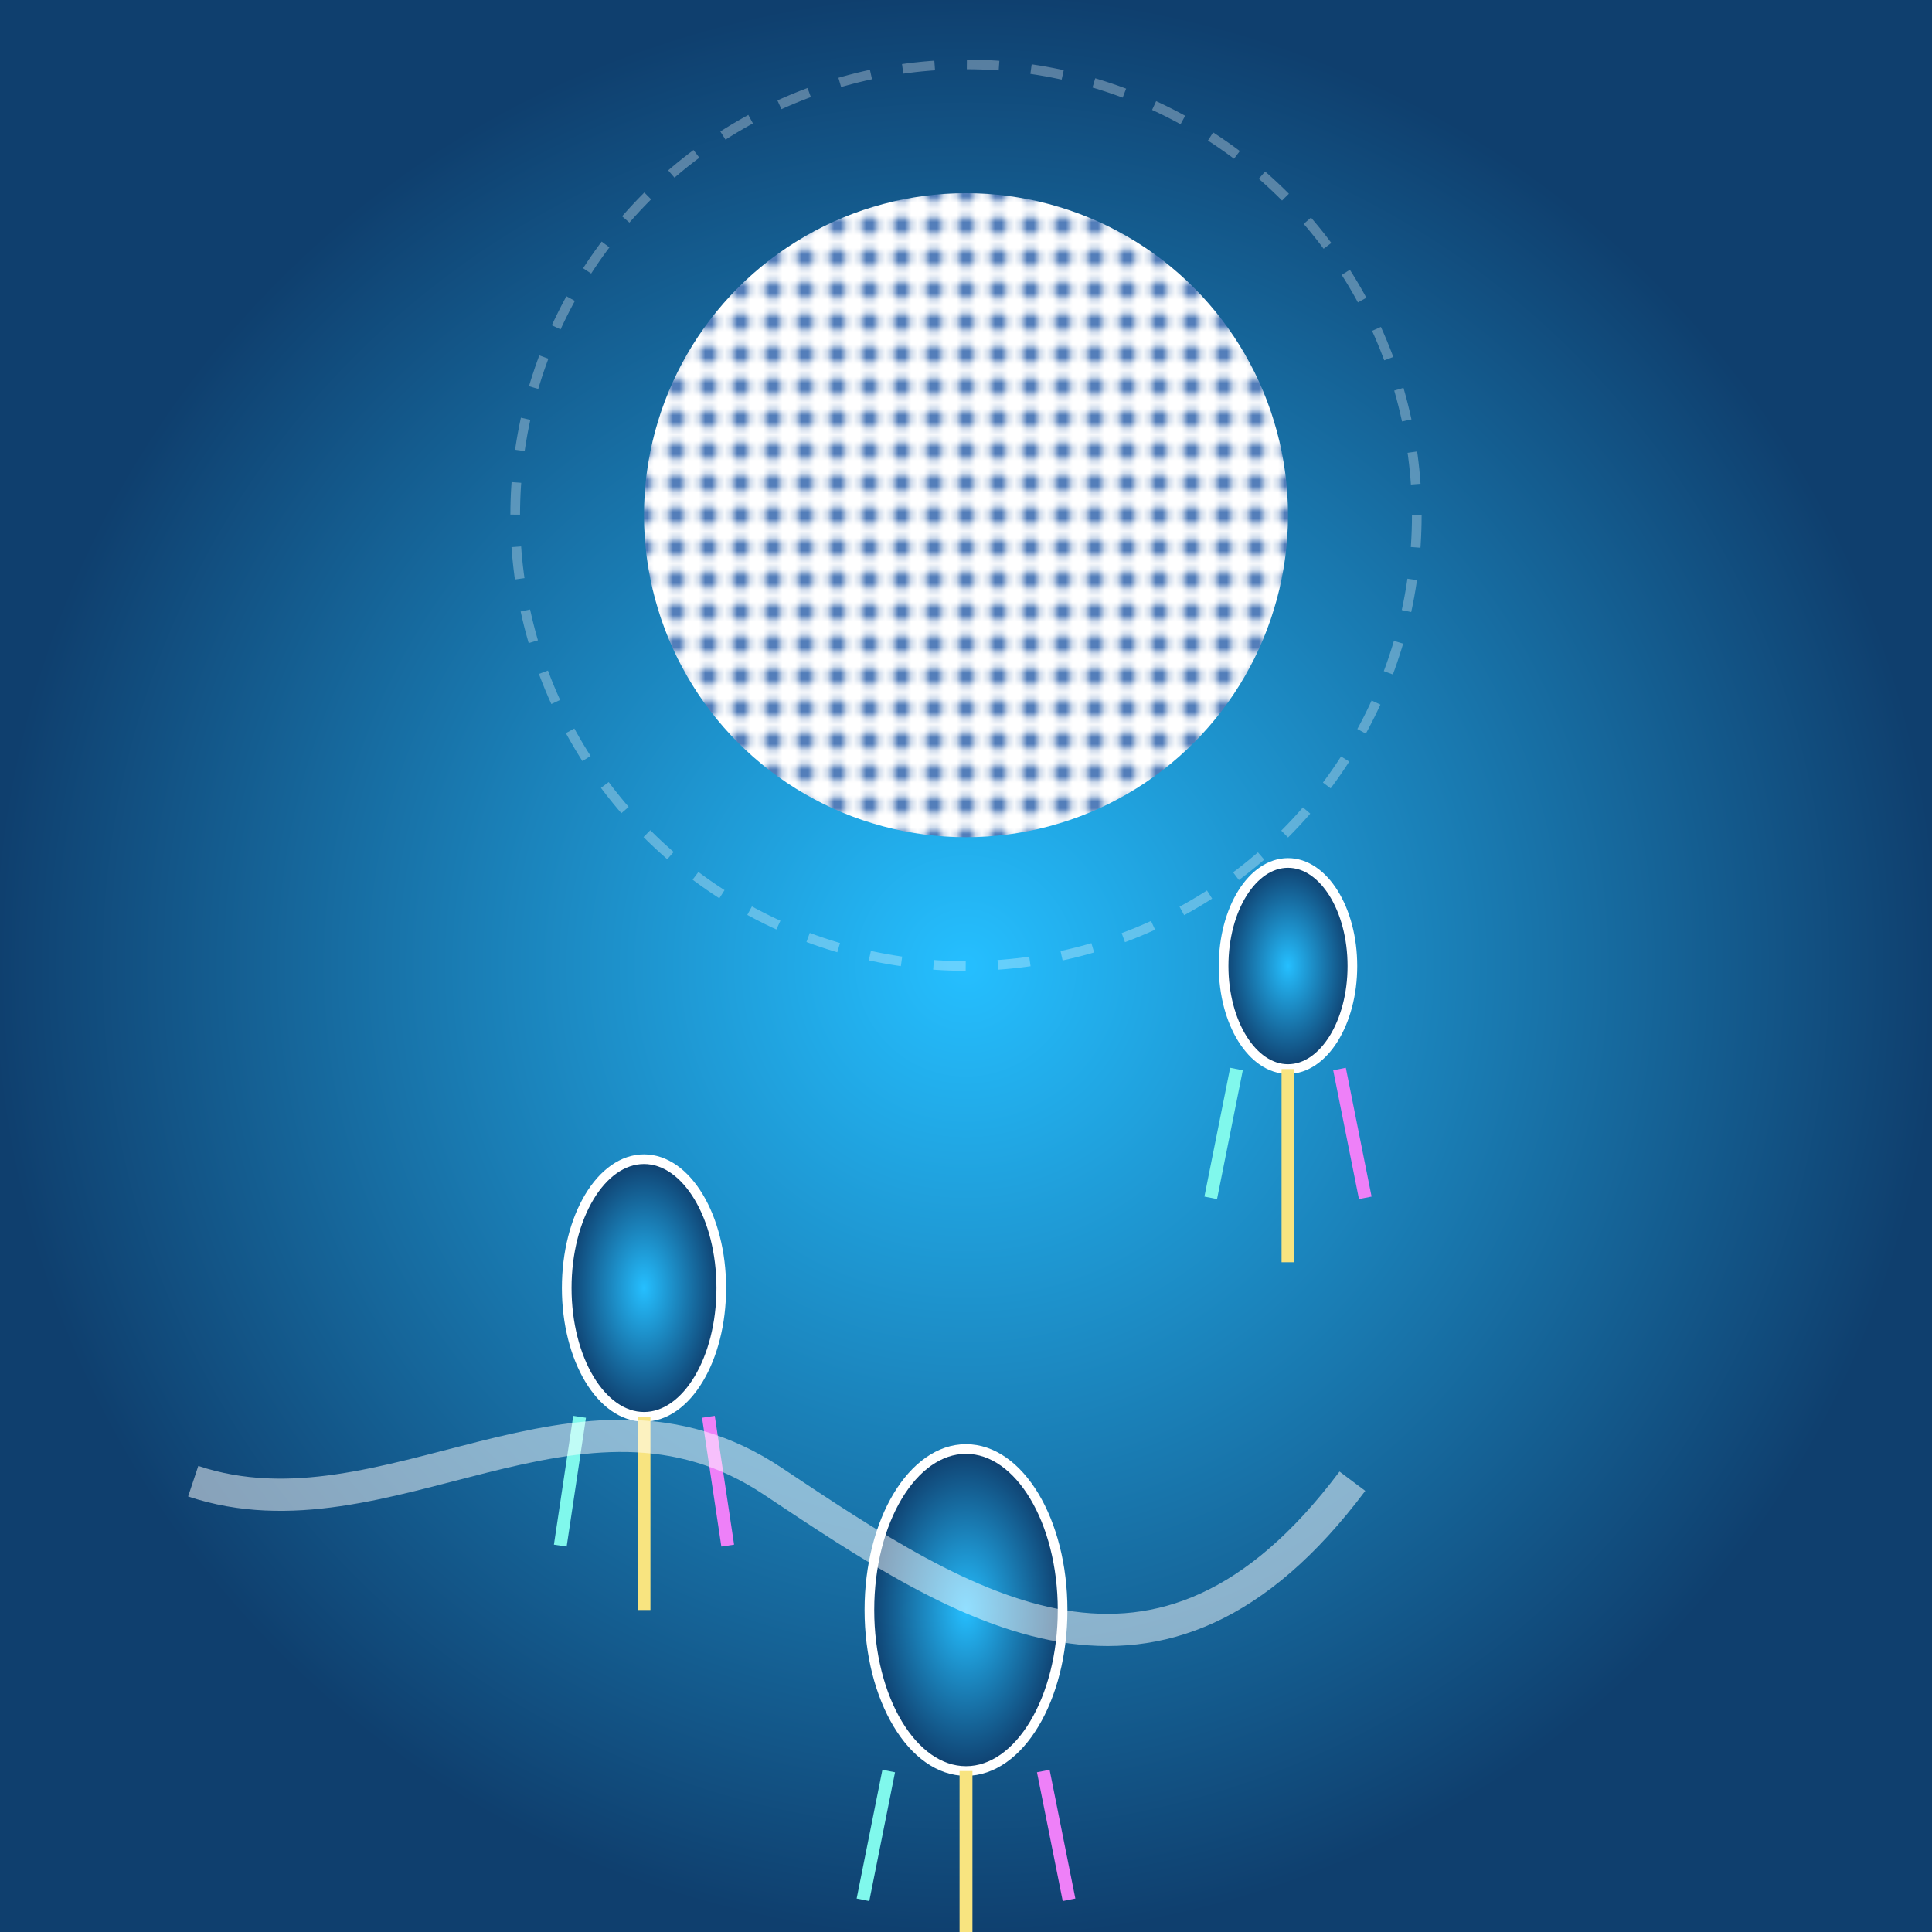 <svg viewBox="0 0 300 300" xmlns="http://www.w3.org/2000/svg">
  <defs>
    <radialGradient id="neonGlow" cx="50%" cy="50%" r="50%" fx="50%" fy="50%">
      <stop offset="0%" style="stop-color:rgb(37, 191, 255); stop-opacity:1" />
      <stop offset="100%" style="stop-color:rgb(15, 63, 110); stop-opacity:1" />
    </radialGradient>
    <pattern id="discoPattern" x="0" y="0" width="5" height="5" patternUnits="userSpaceOnUse">
      <rect x="0" y="0" width="5" height="5" fill="rgb(55,105,175)" />
      <circle cx="2.5" cy="2.5" r="2.5" fill="white" />
    </pattern>
  </defs>
  <rect width="300" height="300" fill="url(#neonGlow)" />
  <circle cx="150" cy="80" r="50" fill="url(#discoPattern)" />

  <g transform="translate(100, 200)">
    <ellipse cx="0" cy="0" rx="12" ry="20" fill="url(#neonGlow)" stroke="white" stroke-width="1.5" />
    <line x1="-10" y1="20" x2="-13" y2="40" stroke="rgb(128, 248, 236)" stroke-width="2" />
    <line x1="10" y1="20" x2="13" y2="40" stroke="rgb(238, 128, 248)" stroke-width="2" />
    <line x1="0" y1="20" x2="0" y2="50" stroke="rgb(248, 228, 128)" stroke-width="2" />
  </g>

  <g transform="translate(200, 150)">
    <ellipse cx="0" cy="0" rx="10" ry="16" fill="url(#neonGlow)" stroke="white" stroke-width="1.5" />
    <line x1="-8" y1="16" x2="-12" y2="36" stroke="rgb(128, 248, 236)" stroke-width="2" />
    <line x1="8" y1="16" x2="12" y2="36" stroke="rgb(238, 128, 248)" stroke-width="2" />
    <line x1="0" y1="16" x2="0" y2="46" stroke="rgb(248, 228, 128)" stroke-width="2" />
  </g>

  <g transform="translate(150, 250)">
    <ellipse cx="0" cy="0" rx="15" ry="25" fill="url(#neonGlow)" stroke="white" stroke-width="1.5" />
    <line x1="-12" y1="25" x2="-16" y2="45" stroke="rgb(128, 248, 236)" stroke-width="2" />
    <line x1="12" y1="25" x2="16" y2="45" stroke="rgb(238, 128, 248)" stroke-width="2" />
    <line x1="0" y1="25" x2="0" y2="55" stroke="rgb(248, 228, 128)" stroke-width="2" />
  </g>

  <path d="M30,230 C60,240 90,210 120,230 S180,270 210,230" stroke="rgba(255,255,255,0.5)" stroke-width="5" fill="none" />

  <circle cx="150" cy="80" r="70" fill="none" stroke="white" stroke-dasharray="5,5" stroke-width="1.5" opacity="0.3" />
</svg>